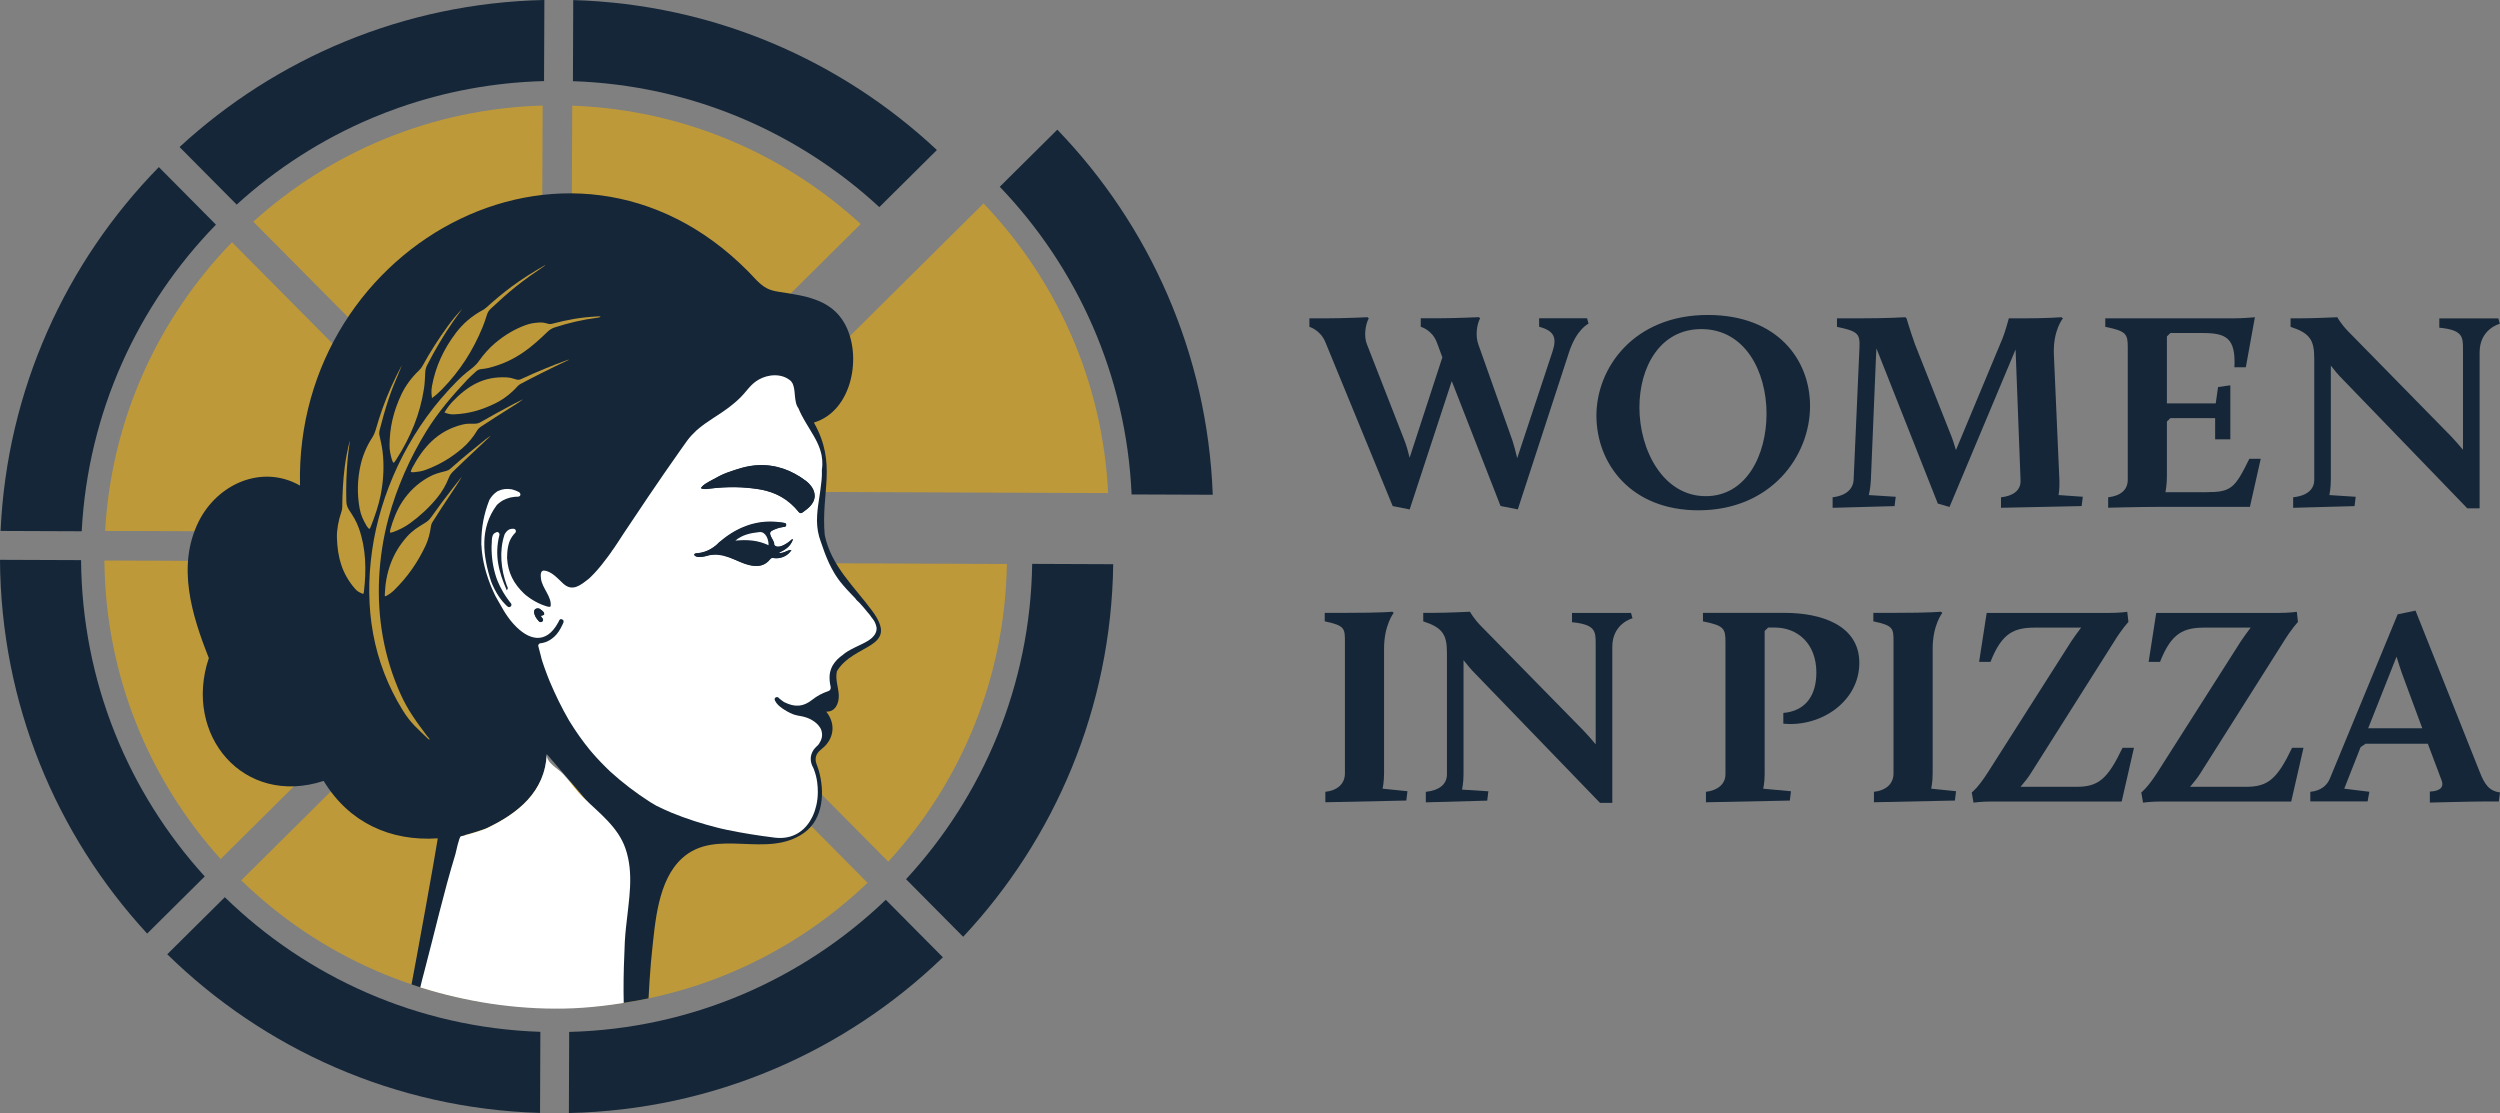 <?xml version="1.0" encoding="UTF-8"?>
<svg id="Layer_2" data-name="Layer 2" xmlns="http://www.w3.org/2000/svg" xmlns:xlink="http://www.w3.org/1999/xlink" viewBox="0 0 863.51 384.44">
  <rect x="0" y="0" width="863.51" height="384.44" fill="#808080" stroke="none"/>
  <defs>
    <style>
      .cls-1 {
        fill: none;
      }

      .cls-2 {
        fill: #142638;
      }

      .cls-3 {
        fill: #be9939;
      }

      .cls-4 {
        fill: #fff;
      }

      .cls-5 {
        clip-path: url(#clippath);
      }
    </style>
    <clipPath id="clippath">
      <path class="cls-1" d="M347.45,189.43c1.3,76.77-53.3,142.11-126.25,155.96-8.62,1.64-17.43,2.82-26.49,2.98-17,.29-33.68-2.38-49.11-7.2-.91-.28-1.82-.62-2.73-.91-60.95-20.19-105.13-77.73-106.27-145.57-1.45-85.84,66.96-156.6,152.8-158.06s156.6,66.96,158.06,152.8Z"/>
    </clipPath>
  </defs>
  <g id="Layer_1-2" data-name="Layer 1">
    <g>
      <path class="cls-3" d="M382.75,170.32l-143.31-.56,100.28-99.49c25.13,26.28,41.16,61.32,43.03,100.06Z"/>
      <path class="cls-3" d="M179.58,194.16l-103.36,102.55c-24.7-27.34-39.83-63.47-40.16-103.11l143.52.56Z"/>
      <path class="cls-3" d="M186.78,201.42l-.57,146.61c-39.98-1.44-76.09-17.93-102.89-43.96l103.46-102.65Z"/>
      <path class="cls-3" d="M299.66,304.92c-27,25.81-63.24,42.02-103.23,43.15l.57-146.61,102.65,103.46Z"/>
      <path class="cls-3" d="M179.62,183.94l-143.31-.56c2.18-38.72,18.48-73.63,43.82-99.71l99.49,100.28Z"/>
      <path class="cls-3" d="M187.43,36.46l-.55,140.29-99.4-100.18c26.61-24.04,61.55-39.02,99.95-40.11Z"/>
      <path class="cls-3" d="M297.28,77.38l-100.18,99.4.55-140.28c38.38,1.39,73.2,16.64,99.63,40.88Z"/>
      <path class="cls-3" d="M347.78,194.82c-.64,39.63-16.06,75.65-40.97,102.79l-102.55-103.36,143.52.56Z"/>
      <g>
        <path class="cls-3" d="M200.48,103.39s0,.02-.01.02h-.01s.02-.02.03-.02Z"/>
        <path class="cls-3" d="M129.42,103.76s.06-.08.09-.12c-.02.04-.04.08-.06.12,0,0-.03,0-.03,0Z"/>
      </g>
      <path class="cls-2" d="M418.88,170.89l-28.02-.11c-1.83-41.16-18.82-78.41-45.54-106.27l19.88-19.72c31.77,32.95,51.86,77.2,53.69,126.1Z"/>
      <path class="cls-2" d="M70.72,302.72l-.85.84-19.04,18.9s-.05-.06-.08-.09C19.46,288.39.28,243.1,0,193.36l28,.11c.31,42.04,16.43,80.35,42.72,109.25Z"/>
      <path class="cls-2" d="M325.67,330.66s-.05.05-.08.08c-33.63,32.39-79.03,52.63-129.1,53.7l.11-28.01c42.4-1.09,80.8-18.26,109.36-45.64l.73.74,18.99,19.13Z"/>
      <path class="cls-2" d="M186.64,356.39v1.12s-.11,26.89-.11,26.89c-.05,0-.1,0-.15,0-50.04-1.5-95.25-22.13-128.61-54.79l19.88-19.71c28.34,27.61,66.61,45.08,109,46.5Z"/>
      <path class="cls-2" d="M323.61,51.81l-19.16,19.01-.73.72c-27.99-25.87-65.01-42.13-105.83-43.5l.11-28.01c48.51,1.42,92.48,20.8,125.52,51.7.03.02.06.05.09.08Z"/>
      <path class="cls-2" d="M384.51,194.87s0,.02,0,.03c-.68,49.76-20.25,94.92-51.83,128.67l-19.73-19.89c26.51-28.7,42.94-66.88,43.57-108.91h1s27,.11,27,.11Z"/>
      <path class="cls-2" d="M74.59,77.6c-26.93,27.65-44.22,64.76-46.37,105.9l-28.02-.11c2.21-48.84,22.61-92.9,54.59-125.59.02-.03.05-.06.08-.08l18.89,19.04.83.84Z"/>
      <path class="cls-2" d="M188.03,0l-.11,26.92v1.09c-17.5.45-34.31,3.64-50.04,9.15-.16.05-.32.11-.48.17-2.82,1-5.6,2.07-8.35,3.21-.16.07-.31.14-.47.2-17.32,7.29-33.14,17.47-46.83,29.93l-19.73-19.89C95.29,20.14,139.38,1.08,187.89,0c.05,0,.1,0,.15,0Z"/>
      <path class="cls-1" d="M346.88,184.32c5.33,95.49-85.59,151.04-115.03,158.65-15.76,4.07-31.44,5.18-31.44,5.18,0,0-25.55,1.4-50.77-5.83-55.05-15.78-108.82-70.58-112.36-141.05-3.99-79.4,58.11-158.44,146.32-163.27,87.38-4.79,158.77,65.54,163.27,146.32Z"/>
      <g class="cls-5">
        <path class="cls-2" d="M301.27,211.01c-6.11-8.29-14.22-15.54-16.41-26.24-1.33-14.91,4.32-24.48-3.74-38.82,13.36-3.98,16.78-23.26,10.59-34.25-4.8-8.52-14.07-9.56-22.63-10.89-3.63-.56-5.19-1.5-7.68-3.93-60.93-66.57-159.78-13.7-157.78,70.84-13.09-7.45-28.56-.61-35.04,12.5-7.54,15.26-2.39,32.1,3.55,47.08-8.93,26.51,11.91,51.49,39.66,42.43,8.72,14.36,22.97,20.92,39.42,19.84-1.05,6.8-7.06,40-10.07,55.83-.08.42,2.4,1.91,3,1.98.25-1.88.7-3.78,1.21-5.64.05-.18-.26-.47-.21-.65.08-.28.52-.45.59-.73,2.57-9.32,5.08-18.65,7.66-27.97.97-3.51,1.92-7.01,2.89-10.52,1.07-3.87,2.17-7.73,3.58-11.5.25-.66.53-1.33.8-1.99,1.77-.4,6.7-1.97,7.26-2.23,11.05-5.19,20.39-12.74,20.92-25.7,5.18,6.06,10.18,11.72,15.32,17.95,3.49,4.23,7.74,8.43,9.56,13.95,1.82,5.51,1.33,11.77,1.55,17.52.11,2.95-.08,5.72-.18,8.62-.04,1.18-.11,2.35-.17,3.52-.22,4.84-.44,9.68-.67,14.52,0,1.4-.13,2.81-.2,4.21-.06,1.33-.05,2.67-.15,3.98,0,.03.05.16.1.36.22.87.17.94.24,1.08.27.48,1.27.22,3.51-.17.85-.15,1.28-.22,1.5-.25,3-.44,4.26.04,4.68-.75.07-.13.13-.71.18-1.86.02-.51.05-1.01.08-1.52.06-1.01.12-2.03.18-3.04.13-2.03.28-4.05.46-6.07.1-1.13.21-2.26.33-3.4,1.13-10.6,2.07-25.01,10.41-32.63,11.81-10.79,29.31.37,42.16-8.81,6.73-4.81,7.21-14.21,5.02-21.73-.45-1.54-1.41-2.99-.87-4.76.54-1.77,2.26-2.49,3.5-3.96,2.93-3.47,2.87-7.84,0-11.41,3.1.14,4.44-2.83,4.34-5.63-.1-2.8-1.3-5.46-.65-8.32,5.9-9.79,21.86-7.75,12.19-20.85Z"/>
        <g>
          <path class="cls-2" d="M207.34,100.71c-5.32.28-10.41,1.26-15.51,2.77-.69.2-1.21.27-1.88.04-1.09-.37-1.95-.54-3.16-.44-1.63.13-2.99.33-4.67,1-3.99,1.59-7.49,3.96-10.76,6.96-2.13,1.95-4.26,4.61-5.77,7.02-1.34,2.14-2.74,3.06-4.55,4.67-2.22,1.97-4.23,4.37-6.16,6.63-.03.03-.07.13-.09.16-14.9,17.61-24.3,40.76-27.22,63.04-2.93,22.3.32,43.46,10.92,62.49,2.8,5.02,5.25,7.16,8.93,11.1.2.22.36.39.69.23-.34-.51-.66-.83-1-1.33-3.79-5.59-6.79-9.99-9.45-16.54-5.8-14.27-8.22-29.49-7.56-45.27.32-7.6,1.43-15.98,3.37-23.74,2.93-11.71,7.43-23.31,13.39-33.86,4.2-7.45,9.14-13.9,14.62-20.29.94-1.09,1.94-2.01,2.88-2.99.61-.64,1.04-.91,1.91-1.05.87-.14,1.65-.18,2.6-.45,4.79-1.32,8.76-3.31,12.8-6.42,2.81-2.16,5.71-5.05,8.16-7.7.74-.8,1.6-1.41,2.53-1.74,5.01-1.8,9.9-3.07,15.13-3.81.43-.06.84-.14,1.25-.33-.44-.31-.9-.16-1.41-.14ZM196.99,117.7c-2.81,1.09-5.53,2.28-8.27,3.52s-5.47,2.56-8.14,3.94c-.64.33-1.1.39-1.78.18-1.27-.38-1.91-.73-3.4-.82-8.28-.48-13.93,3.37-19.37,9.62-.9,1.04-2.06,2.81-2.76,4.15,1.13.5,2.05.79,3.34.73,5.41-.24,9.89-1.7,14.78-4.34,2.88-1.56,5.72-4,7.85-6.67.28-.36.67-.68,1.06-.91,2.52-1.45,5.04-2.93,7.58-4.31,3.22-1.75,6.38-3.5,9.64-5.16-.19-.09-.36,0-.53.06ZM177.02,89.07c-3.04,2.49-5.97,5.21-8.76,8-.43.42-.84.77-1.37,1.09-3.9,2.3-7.02,5.26-9.59,9.01-4.36,6.38-7.16,13.13-8.44,20.67-.31,1.82-.21,3.09-.02,4.83,1.3-1.04,2.46-2.19,3.55-3.43,6.49-7.34,10.95-15.15,14.4-24.3.62-1.64,1.09-3.28,1.58-4.97.26-.91.67-1.64,1.36-2.36,2.87-2.98,5.81-5.92,8.93-8.69,3.13-2.76,6.46-5.32,9.82-7.83.21-.15.46-.32.59-.58-4.2,2.65-8.21,5.38-12.07,8.55ZM176.4,135.25c-3.98,2.31-7.95,4.72-11.83,7.18-.66.42-1.15.52-1.91.55-1.71.07-2.66-.15-4.52.37-8.82,2.46-13.83,8.9-17.77,17.03-.14.29-.33.8-.4,1.06-.07.26-.15.47.16.52.31.06.69.08,1.09.03,1.46-.18,2.63-.34,4.1-.95,4.81-2,8.84-4.64,12.78-8.31,2.07-1.93,4.07-4.55,5.43-7.15.28-.54.69-.99,1.14-1.32,3.43-2.49,6.82-4.91,10.29-7.31,1.65-1.14,3.32-2.23,4.83-3.55-1.14.61-2.24,1.21-3.37,1.87ZM166.51,148.5c-1.83,1.75-3.67,3.42-5.53,5.17-2.27,2.13-4.54,4.36-6.72,6.6-.48.49-.92.74-1.57.94-2.35.73-4.05,1.15-6.27,2.63-3.72,2.48-6.66,5.62-9.03,9.79-1.79,3.16-3.16,7.24-4,10.92-.05.24-.1.52-.13.76-.02.24-.04.57.33.46.36-.11.72-.18,1.12-.37,2.13-.98,3.85-1.97,5.73-3.55,3.51-2.94,6.62-6.26,9.35-10.12,1.63-2.29,3.05-5.06,3.93-7.79.32-1,.81-1.83,1.46-2.57,1.42-1.61,2.84-3.19,4.27-4.73,3-3.23,5.95-6.4,8.92-9.64-.63.5-1.27.93-1.86,1.49ZM158.11,184.26c-.87,1.19-1.67,2.35-2.52,3.56-2.44,3.47-4.83,7.04-7.1,10.64-.63.99-1.24,1.58-2.25,2.22-2.35,1.5-4.1,2.52-6.05,4.87-5.19,6.28-7.17,13.75-7.29,21.88-.01.72.06.92.56.65,1.07-.58,1.9-1.2,2.79-2.14,4.59-4.85,7.89-10.17,10.47-16.42.95-2.29,1.5-4.9,1.71-7.41.05-.55.16-1.05.43-1.53,1.94-3.48,3.98-6.96,6-10.38,1.26-2.13,2.49-4.19,3.64-6.37-.14.15-.26.28-.39.45ZM154.47,104.38c-3.32,5.01-6.28,10.15-8.95,15.52-.35.7-.73,1.3-1.28,1.88-2.64,2.74-4.84,6.08-6.31,9.51-2.8,6.54-4.16,13.03-4.17,19.96,0,2.11.34,3.46.78,5.34.12.52.27.82.48,1.27.1.22.27.15.44-.09.17-.23.43-.62.62-.94,5.18-8.92,8.49-17.79,9.93-28.01.3-2.15.3-4.09.43-6.27.06-.97.2-1.79.66-2.79,2.75-5.97,5.9-11.83,9.42-17.44,1-1.6,2.1-3.21,3.15-4.78-1.92,2.13-3.64,4.46-5.22,6.84ZM157.36,163.68c-.9,1.3-1.75,2.59-2.63,3.91-2.53,3.79-4.98,7.69-7.33,11.58-.65,1.08-1.27,1.73-2.28,2.46-2.38,1.71-4.24,3-6.15,5.52-5.11,6.72-7.19,14.42-7.26,22.85,0,.75.07.91.57.58,1.06-.69,1.91-1.41,2.79-2.43,4.56-5.28,7.93-10.95,10.53-17.51.95-2.4,1.52-5.1,1.75-7.72.05-.56.16-1.1.43-1.61,2-3.75,4.08-7.49,6.17-11.2,1.3-2.3,2.61-4.57,3.8-6.92-.14.17-.27.31-.4.49ZM131.26,136.68c-.9,2.75-1.64,5.45-2.37,8.22-.34,1.27-.78,2.39-1.45,3.53-1.83,3.12-3.26,6.95-3.95,10.37-1.16,5.77-1.27,11.38-.38,16.87.48,2.95,1.29,4.67,2.53,7.08.24.46.48.67.73,1.01s.41,0,.52-.21c.11-.22.21-.49.29-.73,1.36-3.81,2.64-7.98,3.38-11.88.97-5.15,1.23-10.18.92-15.24-.18-3.01-.68-5.35-1.27-8.22-.17-.8-.17-1.48.04-2.38.94-4.06,1.98-8.13,3.21-12.2,1-3.31,2.21-6.7,3.52-9.95.42-1.05.78-2.16,1.16-3.23-2.67,5.5-4.99,11.16-6.88,16.95ZM126.49,228.89c-.98-7.6-2.82-15.03-7.47-21.17-1.74-2.29-3.2-3.18-5.41-4.75-.93-.66-1.39-1.29-1.8-2.6-1.48-4.71-2.75-9.73-3.72-14.71-.34-1.74-.6-3.74-.87-5.53-.04-.24-.11-.49-.15-.71.06,3.17.36,6.61.83,9.67.75,4.94,1.79,9.51,3.1,14.24.18.64.19,1.38.14,1.99-.24,2.9.09,6.89.86,9.36,2.11,6.76,5.03,11.44,11.05,14.62,1.17.62,1.84.56,3.01.56.55,0,.52-.31.44-.99ZM122.9,183.79c-.94-2.98-2.07-4.81-3.59-7.41-.65-1.11-.89-2.01-.93-3.53-.12-5.45.04-11.16.5-16.73.16-1.94.45-4.09.69-6.06.03-.26.04-.55.06-.8-.79,3.31-1.41,6.88-1.8,10.22-.63,5.37-.86,10.57-.89,15.9,0,.74-.16,1.45-.37,2.09-.96,2.97-1.62,6.97-1.53,9.81.24,7.79,1.75,14.1,6.38,20.02.9,1.15,1.47,1.42,2.59,1.97.53.26.56-.05.64-.79.89-8.29.76-16.68-1.76-24.68Z"/>
          <g>
            <path class="cls-3" d="M207.44,109.47c-.39.16-.8.23-1.21.29-5.08.66-9.84,1.77-14.71,3.36-.91.3-1.74.83-2.47,1.54-2.39,2.33-5.21,4.88-7.93,6.79-3.94,2.75-7.79,4.5-12.45,5.66-.93.23-1.68.27-2.53.39-.85.12-1.26.36-1.86.93-.92.87-1.89,1.67-2.8,2.64-5.31,5.64-10.18,11.32-14.23,17.88-5.74,9.31-10.2,19.52-13.02,29.84-1.87,6.84-2.97,14.22-3.28,20.92-.65,13.91,1.73,27.32,7.34,39.89,2.58,5.77,5.53,9.66,9.19,14.57.33.44.65.72.98,1.17-.32.14-.47-.01-.67-.21-3.59-3.47-5.94-5.35-8.68-9.78-10.38-16.78-13.36-35.41-10.6-55.07,2.76-19.65,12.06-40.02,26.45-55.56.02-.02.08-.11.11-.14,1.87-1.99,3.84-4.11,5.99-5.85,1.76-1.42,3.13-2.24,4.43-4.12,1.47-2.12,3.55-4.46,5.61-6.18,3.17-2.65,6.59-4.73,10.46-6.14,1.64-.59,2.96-.77,4.54-.88,1.18-.08,2.01.07,3.07.39.65.2,1.16.14,1.83-.04,4.96-1.33,9.9-2.19,15.08-2.44.5-.02.94-.15,1.37.12Z"/>
            <path class="cls-3" d="M196.53,124.27c-3.17,1.46-6.24,3-9.37,4.54-2.47,1.22-4.92,2.52-7.36,3.8-.37.2-.75.49-1.03.8-2.08,2.35-4.82,4.5-7.63,5.88-4.77,2.33-9.11,3.61-14.37,3.83-1.26.05-2.15-.21-3.25-.64.67-1.18,1.81-2.73,2.68-3.65,5.27-5.52,10.79-8.91,18.82-8.48,1.45.08,2.09.39,3.31.72.66.18,1.12.13,1.73-.16,2.59-1.22,5.25-2.38,7.91-3.47,2.66-1.09,5.31-2.15,8.04-3.11.17-.06.33-.13.52-.05Z"/>
            <path class="cls-3" d="M169.52,150.51c-2.94,2.8-5.87,5.53-8.84,8.32-1.41,1.33-2.83,2.69-4.24,4.08-.65.64-1.13,1.36-1.47,2.23-.91,2.38-2.34,4.79-3.97,6.78-2.73,3.34-5.81,6.21-9.27,8.73-1.86,1.36-3.55,2.19-5.64,3.02-.39.16-.74.21-1.09.3-.36.09-.34-.2-.31-.41.02-.21.08-.46.14-.67.88-3.22,2.28-6.79,4.09-9.54,2.38-3.63,5.29-6.34,8.96-8.45,2.19-1.26,3.84-1.6,6.14-2.2.64-.17,1.07-.38,1.55-.8,2.16-1.93,4.41-3.85,6.66-5.69,1.84-1.5,3.66-2.94,5.47-4.44.58-.48,1.21-.84,1.83-1.27Z"/>
            <path class="cls-3" d="M159.47,164.79c-1.22,2.04-2.56,4-3.88,5.99-2.13,3.2-4.26,6.44-6.3,9.69-.28.45-.4.91-.46,1.41-.3,2.3-.91,4.66-1.91,6.75-2.71,5.71-6.12,10.61-10.7,15.13-.88.87-1.73,1.49-2.78,2.06-.49.27-.56.13-.53-.53.29-7.42,2.5-14.14,7.66-19.92,1.93-2.16,3.75-3.25,6.12-4.69,1.01-.61,1.63-1.18,2.29-2.11,2.38-3.36,4.87-6.73,7.43-9.99.89-1.14,1.76-2.25,2.66-3.37.12-.15.26-.28.4-.42Z"/>
            <path class="cls-3" d="M180.67,137.9c-1.47,1.17-3.09,2.13-4.7,3.13-3.37,2.11-6.67,4.25-10.01,6.44-.44.29-.83.69-1.11,1.16-1.33,2.29-3.26,4.6-5.28,6.3-3.83,3.23-7.74,5.56-12.42,7.32-1.42.54-2.56.68-3.98.84-.39.04-.75.03-1.06-.02-.3-.05-.22-.23-.15-.46.07-.23.25-.67.39-.93,3.83-7.16,8.71-12.84,17.28-15.01,1.81-.46,2.73-.27,4.4-.32.74-.03,1.22-.12,1.86-.48,3.78-2.17,7.63-4.3,11.5-6.33,1.1-.58,2.16-1.11,3.27-1.64Z"/>
            <path class="cls-3" d="M188.34,91.56c-.12.23-.37.37-.58.51-3.27,2.21-6.51,4.46-9.55,6.9-3.04,2.44-5.89,5.03-8.69,7.65-.67.63-1.07,1.28-1.32,2.08-.47,1.49-.94,2.94-1.54,4.38-3.34,8.06-7.71,14.94-14,21.41-1.06,1.09-2.2,2.1-3.46,3.02-.19-1.53-.28-2.65.02-4.25,1.24-6.65,3.96-12.59,8.2-18.21,2.5-3.31,5.54-5.91,9.32-7.95.52-.28.92-.58,1.33-.96,2.72-2.45,5.57-4.86,8.52-7.05,3.76-2.79,7.65-5.2,11.73-7.54Z"/>
            <path class="cls-3" d="M138.81,126.12c-.37.94-.72,1.92-1.13,2.84-1.26,2.86-2.44,5.85-3.42,8.77-1.19,3.58-2.21,7.17-3.12,10.75-.2.79-.2,1.39-.04,2.09.58,2.53,1.05,4.59,1.23,7.24.31,4.46.03,8.88-.9,13.43-.71,3.44-1.97,7.11-3.28,10.47-.08.22-.18.46-.29.65-.11.19-.27.48-.51.19-.24-.3-.48-.48-.71-.89-1.21-2.12-2-3.64-2.46-6.24-.85-4.83-.77-9.78.38-14.86.68-3.01,2.04-6.39,3.84-9.14.66-1,1.08-1.99,1.41-3.11.72-2.44,1.44-4.81,2.31-7.24,1.83-5.11,4.09-10.09,6.68-14.94Z"/>
            <path class="cls-3" d="M125.7,204.32c-.08.65-.11.93-.62.7-1.08-.49-1.65-.73-2.52-1.74-4.48-5.22-5.98-10.78-6.19-17.64-.08-2.5.55-6.03,1.49-8.64.2-.56.35-1.18.36-1.84.04-4.69.26-9.28.87-14.01.38-2.94.99-6.08,1.75-9-.02.22-.03.48-.06.71-.24,1.74-.51,3.63-.67,5.34-.46,4.9-.6,9.94-.49,14.74.03,1.34.27,2.13.9,3.11,1.48,2.29,2.56,3.9,3.48,6.53,2.47,7.05,2.56,14.44,1.71,21.74Z"/>
            <path class="cls-3" d="M159.76,106.56c-1.03,1.38-2.09,2.81-3.07,4.22-3.43,4.95-6.49,10.11-9.17,15.37-.45.88-.59,1.61-.64,2.46-.12,1.92-.13,3.63-.42,5.52-1.39,9.01-4.62,16.82-9.65,24.68-.18.29-.44.62-.6.83-.16.21-.33.27-.43.08-.2-.4-.35-.66-.47-1.12-.42-1.65-.76-2.85-.76-4.7,0-6.11,1.34-11.82,4.05-17.59,1.42-3.03,3.58-5.97,6.14-8.38.54-.51.91-1.03,1.25-1.65,2.6-4.73,5.48-9.26,8.7-13.67,1.53-2.1,3.21-4.15,5.08-6.03Z"/>
          </g>
        </g>
        <path class="cls-2" d="M302.54,218.32c-.12.3-.36.34-.3.65,0,0,.02-.03,0,.01-.02.04-.16.25-.2.31s0,0-.03.04-.15.19-.2.25c-.04.06-.02.03-.07.09-.05.06-.13.15-.19.22-.06.07-.18.18-.23.24-.06.06-.06.05-.11.1-.05.05-.08.08-.14.13s-.11.09-.19.16c-.08.07-.25.2-.35.27-.09.07-.3.22-.36.25-.06.04-.01.01-.02.01-.14.05-.28.19-.39.26-.51.33-1.45.83-1.86,1.05-.29.15.09-.03-.08.04-.16.07-.34.08-.47.24,0,0,.04-.01-.02.01-.06.02-.4.19-.45.22-.05.03-.01.01-.02.01-.3.15-.61.29-.91.43-.75.36-1.49.72-2.22,1.11-.16.08-.3.2-.44.24-.11.03.1-.03-.05.01-.15.04-.86.12-.81.49,0,0,.03-.03-.02,0s-.25.17-.37.24c-.35.24-.69.54-1.02.82-.18.15-.37.26-.55.41-.19.15-.33.25-.53.42-.2.17-.47.4-.67.61-.06.06-.19.19-.25.25-.56.59-1.03,1.21-1.44,1.91-.06.11-.12.21-.17.31s-.09.18-.13.27c-.04.09-.07.16-.11.25s-.08.17-.11.27c-.04.1-.08.21-.12.31-.1.29-.19.64-.26.93s-.1.52-.14.8c0,0,0,.02,0,.03-.08,1.4.29,3.02.35,4.31.04.92-.17,1.17-.94,1.44-1.91.67-3.79,1.63-5.34,2.89-3.2,2.59-6.11,2.68-9.71.91,0,0,.15.09.12.08-.07-.04-.28-.17-.35-.22-.07-.05,0,0-.08-.05-.07-.05-.2-.14-.31-.21-.11-.07-.24-.17-.36-.26-.11-.09-.23-.19-.35-.28-.12-.09-.26-.21-.38-.31s-.27-.24-.35-.32c-.09-.08-.05-.05-.13-.11-.08-.06-.3-.11-.39-.11-.09,0-.1,0-.16.02-.06,0-.1.03-.14.04-.03,0,.02,0-.02,0-.03,0-.07.03-.12.06-.04.03-.12.08-.16.12s-.06.06-.09.1c-.03.04-.05.07-.07.12s-.04.09-.05.15-.02.19,0,.25,0,.04.02.11.04.15.07.23c.51,1.1,1.44,1.91,2.39,2.6,1.21.88,2.4,1.54,3.75,2.09.17.07.36.13.49.17.13.04.04.01.15.05.11.04.19.05.33.09,1.29.32,1.98.24,3.44.76.79.28,1.99.72,3.03,1.5.76.56,2.14,1.83,2.44,3.03,0,.03.05.1.05.15,0,.05.04.15.06.22.01.07.04.16.05.24.01.08.03.15.04.23s.02.14.03.23c0,.09.02.2.02.31s0,.3,0,.4c0,.11-.01.17-.02.26,0,.09-.02.16-.03.25-.01.08-.03.15-.05.24-.17.74-.48,1.4-.89,2.04-.08.12-.2.27-.27.37-.07.09-.13.19-.17.22-.05.03-.01,0-.02,0-.49.2-.75.63-1.06,1.02-.15.19-.3.37-.43.55-.31.48-.56.96-.73,1.49-.09.27-.14.51-.19.79-.08.53-.07,1.04-.01,1.57,0,0,0,.01,0,.02.03.2.07.38.12.57.05.2.1.38.17.58.15.41.34.8.55,1.19.01.02,0,0,.03.08.03.07.14.35.18.44s.06.16.09.24c.03.08.07.16.08.23.01.06-.01-.06,0,.03s.11.32.16.45.11.35.15.47c.04.12.07.23.09.31.02.08.03.13.05.18.01.05.01.02.02.06,0,.04,0,0,.02.07s.03.13.06.25c.03.12.05.19.09.39.04.2.1.44.16.75s.14.76.18,1.14c.14,1.05.21,2.16.2,3.23,0,.24-.01.5-.02.74,0,.23-.03.53-.04.72-.01.19,0,.12-.02.31s-.04.43-.07.69c-.03.26-.09.68-.14.97,0,.04-.01.1-.02.14-.06.31-.12.63-.19.94-.01.06-.03.11-.04.17-.13.57-.29,1.14-.47,1.69-.08.24-.15.46-.24.69-.09.23-.22.55-.31.76-.09.21-.17.41-.25.56-.07.15-.1.22-.16.33-.22.44-.43.83-.69,1.24-.13.21-.23.36-.39.6s-.41.58-.61.83c-.07.08-.15.19-.22.27-.2.24-.49.55-.69.75s-.33.33-.5.48c-.46.41-.93.77-1.43,1.1-.17.11-.34.22-.51.31-.16.1-.29.17-.45.25-.16.08-.19.1-.39.19s-.58.26-.84.36c0,0,.05-.01-.02,0-.07.02-.3.1-.43.15s-.34.11-.49.15-.3.08-.44.11c-.14.03-.35.07-.46.1s-.13.03-.22.04c-.09.02-.09.02-.21.04-.12.02-.34.05-.49.07s-.3.03-.47.05c-.17.01-.39.03-.57.03-.18,0-.33.01-.52.01-.19,0-.27,0-.51,0s-.66-.03-.95-.06c-.03,0-.02,0-.11-.01-.09,0-.28-.03-.44-.05-5.55-.7-11.09-1.56-16.57-2.71-.34-.07-.72-.16-1.03-.23s-.39-.09-.72-.16c-.32-.07-.72-.17-1.1-.26-5.53-1.37-10.91-3.05-16.17-5.26-1.77-.74-3.52-1.57-5.24-2.41-.02,0-.03-.02-.05-.03-.67-.38-1.33-.78-1.98-1.18-.06-.03-.12-.07-.17-.11-4.87-3.06-9.34-6.48-13.57-10.37-.43-.39-.83-.79-1.25-1.2-.27-.26-.53-.53-.8-.8-.03-.03-.07-.07-.12-.12-.4-.4-.8-.81-1.2-1.22-.1-.11-.2-.22-.31-.33-.33-.35-.66-.7-.98-1.05-.15-.16-.29-.31-.43-.47-.29-.33-.58-.63-.86-.96-.43-.5-.86-.99-1.28-1.5-2.54-3.11-4.82-6.36-6.93-9.79-.06-.1-.12-.2-.18-.29-2.53-4.28-4.7-8.66-6.58-13.28-.06-.14-.1-.24-.18-.44-.08-.2-.21-.53-.31-.78-.19-.48-.39-.99-.57-1.47-.01-.04-.03-.09-.05-.12-.33-.88-.66-1.76-.96-2.64,0-.02-.02-.04-.02-.06-.25-.74-.45-1.32-.71-2.14-.04-.12-.22-.8-.27-1.03,0,0,0,0,0-.04s-.03-.12-.05-.2c-.3-1.07-.58-2.15-.85-3.24-.02-.06-.02-.1-.05-.21-.03-.11-.03-.36.02-.49.05-.13.16-.27.25-.34.09-.07.15-.1.21-.13.06-.03.03-.01.08-.03.05-.02.05-.02.13-.03.08-.01.24-.03.35-.05.11-.02.23-.04.34-.06.11-.02.23-.05.34-.07.43-.12.86-.22,1.26-.41,1.31-.6,2.34-1.38,3.29-2.46.29-.33.54-.67.79-1.05.51-.76.94-1.6,1.33-2.44.06-.12.12-.27.18-.39.06-.12.13-.27.15-.39.02-.09-.02.09,0-.04.03-.14,0-.55-.15-.67-.14-.12-.22-.18-.34-.23-.28-.11-.49-.14-.74.02-.03.02-.03.03-.07.07s-.14.18-.17.22c-.03.05-.04.07-.05.09-.11.21-.2.42-.3.63,0,.02-.03.03-.04.04-4.21,7.79-10.27,6.22-15.43.51-2.75-3.04-4.17-6.1-6.16-9.48-.29-.5-.46-1-.71-1.5-.25-.49-.48-1.08-.68-1.54-.2-.46-.33-.79-.5-1.21-.25-.65-.46-1.2-.69-1.87-.23-.67-.48-1.46-.69-2.16-.13-.44-.28-.99-.38-1.38s-.14-.58-.23-.92c-.02-.1-.04-.18-.06-.26-.07-.32-.14-.63-.21-.95-.07-.32-.13-.65-.19-.97-.06-.32-.11-.64-.16-.96,0-.01,0-.03,0-.04-.05-.32-.09-.62-.14-.94-.04-.32-.09-.68-.12-1,0-.09-.02-.2-.03-.28,0-.07,0-.07-.01-.14,0,0,0,.03,0-.02,0-.05-.03-.34-.03-.39,0-.05,0-.04,0-.05-.03-.34-.05-.63-.07-.97,0-.05,0-.03-.01-.15,0-.11-.03-.49-.03-.63,0-.14-.01-.22-.01-.34,0-5.18.87-9.89,2.79-14.71,0-.02.03-.04.03-.05s0-.01,0-.02c.67-1.21,1.49-2.13,2.68-2.85.06-.04.11-.06.16-.09,1.58-.77,3.06-.93,4.79-.64.02,0,.04,0,.06.01.84.17,1.64.43,2.37.89.09.05.15.07.21.12.23.17.24.4.42.62,0,0-.02-.07,0,.03.02.09,0,.29-.09.47-.1.18-.47.43-.65.41-.14-.01,0,0-.03,0-.04,0-.01,0-.02,0-.26,0-.69.02-.9.03s-.29.02-.43.04c-.42.05-.8.11-1.2.19-.13.03-.26.05-.38.09-.77.21-1.51.49-2.21.85-.19.1-.39.23-.52.31-.14.08-.05.02-.18.11-.13.09-.36.23-.51.36-.16.13-.2.12-.39.32s-.45.32-.7.65c-5.91,7.94-4.84,17.39-1.9,26.39.23.7.6,1.38.89,2.05.1.22.22.44.33.65.22.43.45.85.69,1.26.24.41.49.8.75,1.19.13.2.26.38.39.56.27.36.54.72.83,1.06.28.34.57.67.88.98.31.31.58.59.93.87.35.27.74.24,1.06-.05.04-.04.08-.09.1-.11s.01,0,0-.01c-.02-.08.08-.16.1-.21.02-.05.02-.08.03-.11s0,0,0-.04c0-.05,0-.15,0-.21-.01-.06,0-.06-.03-.14s-.07-.15-.15-.25c-.08-.1-.29-.37-.37-.48-.08-.1-.08-.1-.15-.19-.07-.09-.17-.23-.24-.32-.06-.09-.09-.11-.15-.21s-.19-.27-.26-.36c-.07-.09-.14-.19-.19-.26-.05-.08-.08-.12-.12-.18-.16-.24-.3-.44-.47-.69-.16-.25-.43-.67-.57-.9-.14-.23-.22-.37-.32-.55-.31-.55-.6-1.08-.88-1.63-.28-.56-.53-1.11-.77-1.68-.16-.38-.31-.74-.45-1.15-1.25-3.65-1.78-7.27-1.74-11.11,0-.38.06-.92.07-1.19.05-1.11,0-2.22.64-3.06.17-.22.32-.25.5-.37.18-.12.29-.1.47-.22,0,0-.08.04.03-.02.11-.06.53-.08.69.1.04.04.09.05.12.1.2.26.27.49.19.83-1.73,6.92-.25,12.64,2.56,19.06.09-.1.21-.33.25-.42.04-.1.03-.09.04-.15s.01-.06.02-.12c0-.06,0-.17,0-.24s0-.07-.04-.15c-.03-.08-.07-.14-.11-.24-.05-.1-.07-.11-.13-.27-2.06-5.54-2.72-12.03-.83-17.68.08-.22.2-.33.29-.5.09-.17.23-.32.32-.44.09-.12.15-.16.23-.24.08-.08.14-.13.21-.19.07-.06.16-.12.22-.17.06-.04.14-.09.18-.11.04-.03.03-.02.06-.03.03-.01,0,0,.03-.02.03-.02.11-.06.14-.07s.05-.02.07-.02c.02,0,0,0,.02,0,.02,0,.01,0,.04-.02s.14-.05.17-.06c.03,0,0,0,.03,0,.02,0,.04-.01.07-.02.03,0,.12-.03.15-.04.03,0,.02,0,.04,0,.02,0,.07-.02.09-.02.02,0,0,0,.03,0,.02,0,.08,0,.1-.01s.02,0,.04,0c.03,0,0,0,.05,0,.06,0,.2-.02.29-.02s.24,0,.33.02c.09.01.07,0,.18.04.11.03.31.17.38.28s.08.14.12.25c.04.11.05.3.03.4-.02.1-.01.08-.05.17-.04.09-.1.18-.19.27-.77.77-1.36,1.62-1.81,2.62-.08.18-.15.35-.21.53-.22.62-.39,1.32-.5,1.94-.11.63-.16,1.2-.21,1.8-.04.6-.06,1.16-.07,1.76,0,0,0,0,0,.01.29,5.12,2.26,8.85,5.92,12.36.2.19.41.35.55.47.15.12.2.16.29.23.28.22.61.46.86.64s.35.25.61.42c.25.17.6.39.87.55.27.16.64.37.89.5s.4.21.6.31c.2.1.42.2.58.28.17.08.16.07.32.14.16.07.39.16.57.24.37.15.78.29,1.14.41.16.05.35.11.47.15.12.03.09.02.17.05.09.03.1.02.21.05.11.03.37.08.51.08s.32-.03.38-.1.08,0,.1-.09c.49-3.24-2.93-6.27-3.32-9.51-.1-.6-.13-1.34-.02-1.89.04-.22.12-.34.16-.43.04-.09,0-.02,0-.02-.01-.12.09-.15.16-.22s.19-.16.29-.2.12-.06.24-.06c2.69,0,5.15,2.98,6.85,4.52,3.22,2.92,6.04.45,8.8-1.69.19-.15.46-.42.69-.64.68-.65,1.4-1.42,2.04-2.14.22-.24.48-.54.66-.76.18-.22.18-.21.36-.43.18-.22.44-.52.65-.78.79-.98,1.57-2.01,2.32-3.02.12-.16.23-.31.34-.47.27-.38.55-.75.81-1.13.15-.22.2-.47.43-.62,0,0,0,0,0,0,.18-.26.33-.48.52-.76.19-.28.55-.82.71-1.06.16-.24.37-.56.46-.69.57-.86,1.61-2.48,2.03-3.13,2.93-4.46,5.75-8.54,8.59-12.83,3.64-5.51,7.24-10.91,11.18-16.18.74-.99,1.4-2.01,2.14-3,.99-1.33,2.07-2.51,3.28-3.63.01-.01.02-.02.03-.03.9-.78,1.84-1.52,2.8-2.22.97-.7,1.94-1.35,2.95-2,.33-.22.65-.42.99-.64,3.09-2,5.87-3.93,8.52-6.58,2.07-2.08,3.37-4.45,6.18-6.06,3.27-1.88,8.02-2.31,11.12.44.08.07.15.16.2.24.06.08.12.18.17.25s.07.12.11.18c.03.06,0,0,.05.09s.19.39.24.51c.05.12.07.18.1.29.03.11.06.17.09.29s.04.14.08.31.09.41.13.64.09.6.12.87c0,.1.02.21.03.32.03.32.06.64.09.97,0,.03,0,.03.01.1,0,.07.02.21.03.31.08.72.17,1.45.34,2.16.03.13.06.24.1.38.04.14.09.3.15.45.15.37.35.73.58,1.06.03.05.06.1.08.15.17.4.34.8.52,1.19.19.39.37.78.58,1.17.3.58.63,1.15.95,1.72.17.31.36.61.54.92.18.3.41.7.59.98.17.27.28.47.43.71.61,1,1.22,2.01,1.79,3.02.18.33.38.69.53.98.15.29.21.41.34.68.02.04.02.04.05.1s.01.04.08.17c.06.13.18.39.28.6s.25.57.34.81c.1.24.19.48.27.72,0,0,0,.01,0,.02.07.2.14.4.2.6.13.41.24.81.33,1.23.05.2.09.41.13.62.19,1.04.27,2.09.24,3.15,0,.31-.05.7-.07.97-.03.27-.06.39-.08.64,0,.01,0,0,0,.02,0,.02-.01.07-.01.1.01.59.01,1.18,0,1.77-.01.32-.04.65-.05.98,0,0,0,.02,0,.03-.01.33-.05.65-.08.97-.1,1.11-.24,2.21-.4,3.31-.05.35-.1.71-.16,1.06-.21,1.42-.44,2.83-.63,4.24-.14,1.06-.26,2.11-.32,3.17-.05.7-.08,1.38-.07,2.08.04,2.55.44,4.91,1.36,7.3,0,.01.01.03.02.05.78,2.34,1.63,4.67,2.63,6.91.09.2.17.36.24.52.54,1.12,1.09,2.18,1.72,3.23.17.29.28.46.48.78.2.31.5.76.74,1.1,0,0,.01.02.02.03.25.34.5.67.74,1.01,0,0,0,.01.02.02.33.43.68.85,1.03,1.26.8.94,1.64,1.85,2.49,2.74.19.2.38.41.57.6,0,0,.01.01.02.02.27.28.98,1.03,1.14,1.2s.04.04.05.05c.33.6.82.91,1.27,1.37.06.06.12.12.18.19.19.21.37.41.56.62.06.07.12.13.19.21s.23.27.29.33.05.04.09.1c0,0,0,0,0,0,0,0,0,0,0,0,.05.04,0,0,.07.08.06.07.16.19.25.3.09.1.15.17.27.32.12.15.38.46.52.62.13.16.18.23.31.39s.22.28.39.47c.17.2.49.48.6.76,0,0,0,0,0,0,0,0,0,0,0,0,.21.13.29.36.42.56.02.02.03.05.05.07.13.17.25.33.38.5.02.02.03.04.06.08.03.04,0,.01.06.08.05.07.26.33.31.42.06.09.02.02.08.11.06.09.15.26.22.37.06.11.18.35.22.44.04.09,0,0,.03.07s.08.19.12.29.08.21.11.31c.04.1.08.26.11.35.02.09.03.14.05.21.02.07.02.1.03.17,0,.07,0,.01.02.12.02.11.04.38.04.54,0,.37-.09.89-.21,1.19Z"/>
        <path class="cls-4" d="M302.71,216.59c-.02-.11-.01-.05-.02-.12,0-.07-.02-.1-.03-.17-.02-.07-.02-.12-.05-.21-.02-.09-.07-.25-.11-.35-.03-.1-.08-.21-.11-.31-.04-.1-.09-.21-.12-.29s0,.02-.03-.07c-.04-.09-.15-.33-.22-.44-.06-.12-.16-.29-.22-.37-.06-.09-.02-.02-.08-.11s-.26-.35-.31-.42c-.05-.07-.03-.05-.06-.08s-.04-.06-.06-.08c-.13-.17-.25-.33-.38-.5-.02-.02-.04-.05-.05-.07-.08-.16-.3-.48-.4-.54s0,0-.03-.02c-.11-.29-.44-.56-.6-.76-.17-.2-.25-.31-.39-.47-.13-.16-.18-.23-.31-.39-.13-.16-.4-.48-.52-.62-.12-.15-.18-.22-.27-.32-.09-.1-.2-.23-.25-.3-.05-.06-.04-.05-.06-.07-.03-.02,0,0-.01,0-.03-.06-.03-.03-.09-.1s-.22-.25-.29-.33c-.07-.08-.13-.14-.19-.21-.19-.21-.37-.41-.56-.62-.06-.07-.11-.13-.18-.19-.45-.45-.95-.77-1.27-1.37,0,0,.12.12-.05-.05-.16-.17-.87-.91-1.16-1.21-.19-.2-.38-.4-.57-.6-.85-.89-1.69-1.8-2.49-2.74-.35-.41-.69-.84-1.03-1.26,0,0-.01-.01-.02-.02-.25-.33-.5-.67-.74-1.01,0-.01-.01-.02-.02-.03-.23-.33-.54-.78-.74-1.1-.2-.31-.31-.49-.48-.78-.63-1.06-1.18-2.11-1.72-3.23-.08-.16-.15-.32-.24-.52-1-2.24-1.86-4.57-2.63-6.91,0-.01-.01-.03-.02-.05-.91-2.39-1.31-4.75-1.35-7.3-.01-.71.02-1.38.07-2.08.07-1.06.18-2.11.32-3.17.19-1.41.41-2.83.63-4.24.05-.35.1-.71.15-1.06.16-1.1.29-2.2.4-3.31.03-.33.06-.65.08-1,0-.33.04-.65.05-.98.02-.59.02-1.18,0-1.78,0-.03,0-.05.01-.11,0-.02,0,.08,0-.04s.06-.37.08-.61c.03-.24.07-.66.07-.97.03-1.05-.05-2.11-.24-3.15-.04-.21-.08-.42-.13-.62-.1-.42-.21-.82-.33-1.23-.06-.2-.13-.4-.21-.62-.09-.24-.18-.48-.27-.72s-.25-.6-.34-.81c-.09-.21-.22-.47-.28-.6s-.03-.12-.07-.17c-.03-.04,0,0-.01,0-.04-.04-.03-.06-.05-.1-.12-.26-.19-.39-.34-.67-.15-.29-.35-.65-.53-.98-.57-1.01-1.18-2.02-1.79-3.02-.15-.24-.26-.44-.43-.71-.17-.27-.41-.67-.59-.98-.18-.3-.37-.61-.54-.92-.32-.57-.65-1.14-.95-1.72-.2-.39-.39-.78-.58-1.17-.19-.39-.35-.79-.52-1.19-.02-.05-.05-.1-.08-.15-.23-.33-.42-.69-.58-1.06-.06-.15-.11-.31-.15-.45-.04-.14-.07-.25-.1-.38-.17-.71-.27-1.44-.34-2.16,0-.1-.02-.24-.03-.31,0-.07,0-.07-.01-.1-.03-.33-.06-.65-.09-.97,0-.1-.02-.22-.03-.32-.02-.27-.08-.63-.12-.87-.04-.24-.09-.48-.13-.64-.04-.17-.05-.19-.08-.31-.03-.12-.06-.18-.09-.29-.03-.11-.07-.16-.1-.29-.03-.13-.14-.45-.23-.51-.07-.05,0,0-.02-.01-.04-.04-.01-.03-.04-.08-.03-.05-.06-.11-.11-.18-.04-.07-.11-.17-.17-.25-.06-.08-.12-.16-.2-.24-3.1-2.75-7.86-2.32-11.12-.44-2.81,1.62-4.11,3.99-6.18,6.06-2.65,2.65-5.42,4.58-8.51,6.58-.34.22-.66.43-.99.64-1,.66-1.98,1.3-2.95,2-.97.7-1.9,1.44-2.8,2.22,0,0-.02.02-.03.03-1.2,1.12-2.31,2.3-3.28,3.63-.73.99-1.42,1.99-2.13,3-3.79,5.37-7.49,10.71-11.18,16.18-2.88,4.27-5.64,8.38-8.59,12.82-.43.64-1.47,2.27-2.04,3.13-.09.13-.29.46-.46.69-.16.24-.52.78-.71,1.06-.19.28-.33.49-.53.76,0,0,.08-.05-.03.02s-.28.4-.4.6c-.22.36-.54.75-.8,1.12-.1.15-.23.31-.34.47-.75,1.01-1.53,2.04-2.32,3.02-.21.26-.47.56-.65.78-.18.22-.18.21-.36.43-.18.22-.45.51-.66.76-.64.72-1.36,1.48-2.04,2.14-.23.22-.49.49-.68.64-2.77,2.14-5.58,4.61-8.8,1.69-1.7-1.54-4.16-4.51-6.85-4.52-.12,0-.14.03-.24.06s-.21.15-.29.2c-.08.06-.17.15-.16.2,0,.05,0,0,0,.01-.08.19-.12.22-.17.45-.13.59-.08,1.28.01,1.9.39,3.24,3.81,6.27,3.32,9.51-.01.08-.03.03-.1.09-.07.06-.25.1-.38.1s-.39-.05-.51-.08c-.11-.03-.12-.03-.21-.05-.09-.03-.06-.02-.17-.05-.12-.03-.31-.09-.47-.15-.37-.12-.78-.26-1.14-.41-.18-.07-.41-.17-.57-.24-.16-.07-.15-.07-.32-.14-.17-.08-.38-.17-.58-.28-.2-.1-.36-.18-.6-.31-.25-.13-.61-.34-.89-.5-.27-.16-.62-.38-.87-.55-.25-.17-.35-.24-.61-.42-.26-.18-.58-.42-.86-.64-.09-.07-.15-.11-.29-.23-.15-.12-.35-.28-.55-.47-3.66-3.51-5.63-7.24-5.92-12.37.01-.6.03-1.16.07-1.76s.1-1.17.21-1.8c.11-.63.28-1.32.5-1.94.06-.18.13-.35.21-.53.45-.99,1.04-1.84,1.81-2.62.08-.08.15-.18.19-.27s.03-.07.05-.17c.02-.1,0-.29-.03-.4-.04-.11-.06-.15-.12-.25-.07-.11-.27-.25-.38-.28-.11-.03-.09-.03-.18-.04-.09-.01-.24-.02-.33-.02-.09,0-.23.01-.29.02-.06,0-.02,0-.05,0-.03,0-.02,0-.04,0-.02,0-.08,0-.13.02-.02,0-.05.02-.1.02-.01,0,0,0-.04,0-.03,0-.12.03-.15.04-.03,0-.04.01-.07.02-.02,0,0,0-.03,0-.03.01-.14.05-.17.06-.03.02-.02,0-.06.03-.02,0-.04,0-.07.02s-.12.05-.14.07,0,0-.03.02c-.02.01-.01,0-.06.03-.04.03-.12.07-.18.11-.06.04-.15.11-.22.17-.07.06-.13.11-.21.19-.08.08-.14.13-.23.24s-.23.27-.32.44c-.09.17-.21.27-.29.5-1.9,5.65-1.24,12.14.82,17.68.06.15.08.17.13.27.05.1.09.17.11.24s.02.08.04.15.01.18,0,.24c0,.06,0,.06-.02.12-.02.06,0,.05-.05.15-.04.1-.16.32-.25.42-2.81-6.42-4.29-12.14-2.56-19.06.08-.34.01-.57-.19-.83-.04-.05-.07-.07-.12-.1-.24-.15-.46-.22-.73-.08,0,0,.05-.04-.02.02-.07.05-.29.11-.44.21s-.32.15-.49.37c-.64.83-.6,1.95-.64,3.06-.01.26-.06.8-.07,1.19-.04,3.84.49,7.47,1.74,11.11.14.4.29.76.45,1.14.24.57.5,1.12.77,1.68.28.56.56,1.08.88,1.63.1.18.18.32.32.55.14.23.4.65.57.9.16.25.3.45.47.69.04.06.07.11.12.18.05.08.12.17.19.26.07.09.19.27.26.36.07.09.09.12.15.21.06.09.17.23.24.32.07.09.07.08.15.19s.28.38.37.48c.08.1.12.17.15.25.04.07.02.08.03.14.01.06,0,.16,0,.21,0,.05,0,0,0,.04s0,.06-.03.11c-.02.05-.12.13-.11.22-.02.02-.06.07-.1.11-.33.29-.72.32-1.06.05-.35-.27-.62-.56-.93-.87-.31-.31-.59-.64-.88-.98-.29-.34-.57-.7-.83-1.06-.13-.18-.26-.37-.39-.56-.26-.39-.51-.78-.75-1.19s-.47-.84-.69-1.26c-.11-.21-.23-.43-.33-.65-.3-.68-.66-1.35-.89-2.05-2.95-9-4.01-18.45,1.9-26.39.25-.33.5-.46.7-.65.2-.19.24-.19.39-.32s.38-.27.51-.36.04-.03.18-.11c.14-.08.34-.21.52-.31.7-.36,1.44-.64,2.21-.85.12-.03.25-.06.38-.09.4-.08.78-.14,1.2-.19.14-.01.23-.02.43-.04.2-.01.68-.04.88-.03.1,0-.03,0,.04,0,.05,0-.11-.01.04,0,.15.01.57-.23.64-.42.07-.19.1-.38.09-.47,0-.09,0-.02,0-.03-.17-.21-.2-.45-.42-.62-.06-.04-.14-.08-.21-.11-.76-.39-1.54-.69-2.37-.89-.02,0-.04,0-.06-.01-1.73-.28-3.21-.12-4.79.64-.06.03-.1.05-.16.09-1.14.75-1.97,1.68-2.68,2.87,0,.01-.02.03-.03.05-1.91,4.82-2.79,9.53-2.79,14.71,0,.05,0-.05,0,.03,0,.08,0,.17,0,.32,0,.15-.04.47.04.65.01.04,0,.08,0,.12.02.32.04.64.07.97,0,.01,0,0,0,.05,0,.05.03.33.03.39,0,.06,0-.01,0,.03,0,.04,0,.06.01.13,0,.07.02.18.03.28.03.32.08.68.12,1,.04.32.09.62.14.94,0,.01,0,.03,0,.04.05.32.1.64.16.96.06.32.12.65.19.97s.13.62.21.95c.02.09.04.16.06.26.08.34.13.53.23.92.1.39.25.94.38,1.38.2.69.45,1.49.69,2.16.23.67.44,1.23.69,1.87.17.42.3.75.5,1.21.2.46.43,1.04.68,1.54.25.49.43,1,.72,1.5,1.97,3.38,3.41,6.44,6.16,9.48,5.16,5.71,11.22,7.28,15.43-.51.01-.02.03-.03.04-.05.1-.21.19-.42.3-.63.01-.03.02-.05.05-.09.03-.05.13-.19.17-.22.04-.04.04-.05.07-.07.26-.15.46-.13.74-.01.12.05.2.1.34.23.14.13.18.51.15.67-.03.12.01-.06,0,.04-.02.1-.09.27-.15.39-.06.12-.12.27-.18.39-.39.84-.82,1.68-1.33,2.44-.26.38-.5.72-.79,1.05-.96,1.08-1.99,1.86-3.29,2.46-.4.18-.84.29-1.26.41-.1.03-.23.05-.34.07-.11.02-.24.04-.34.06-.11.02-.27.04-.35.05s-.08,0-.13.02c-.05.02-.02,0-.08.03-.06.03-.13.05-.21.13-.09.07-.19.21-.25.34s-.06.38-.02.49c.03.11.03.13.05.21.3,1.08.57,2.17.85,3.24.02.08.05.16.05.2s0,.04,0,.04c.05.23.23.91.27,1.03.26.81.46,1.4.71,2.14,0,.02.01.04.02.06.31.89.63,1.77.96,2.64.01.04.03.08.05.12.18.49.39,1,.57,1.47.1.25.22.58.31.78.08.2.13.3.19.44,1.93,4.58,4.09,8.98,6.58,13.28.06.1.12.19.18.29,2.1,3.42,4.39,6.68,6.92,9.79.42.51.86,1,1.28,1.5.28.33.57.64.86.96.14.16.28.31.43.47.32.35.65.7.98,1.05.1.11.2.22.31.33.39.41.8.82,1.2,1.22.04.04.08.08.12.12.27.27.53.54.8.8.42.4.82.81,1.25,1.2,4.25,3.86,8.73,7.27,13.57,10.37.06.04.11.07.17.11.66.41,1.31.8,1.98,1.18.02,0,.03.02.05.03,1.72.84,3.48,1.68,5.24,2.41,5.28,2.17,10.65,3.87,16.17,5.26.37.09.77.18,1.09.26.32.07.41.09.72.16.31.07.68.15,1.03.23,5.48,1.15,11.01,2.02,16.57,2.71.15.02.34.04.43.05s.08,0,.11.01c.29.03.71.05.95.06s.32,0,.51,0c.19,0,.34,0,.52-.01.18,0,.4-.02.57-.03.17-.01.31-.03.47-.05s.37-.05.49-.07c.12-.02.12-.02.21-.04.09-.02.11-.02.22-.04.12-.03.32-.07.46-.1s.29-.07.44-.11.34-.09.49-.15c.15-.05.29-.12.46-.16.25-.09.63-.26.83-.36.2-.09.23-.11.39-.19.16-.08.29-.15.45-.25s.34-.2.51-.31c.5-.34.97-.69,1.43-1.1.17-.15.31-.28.5-.48.2-.2.48-.51.69-.75.07-.08.15-.19.22-.27.2-.24.45-.59.61-.83s.26-.39.39-.6c.26-.42.47-.81.69-1.24.06-.11.09-.18.16-.33.07-.15.16-.35.25-.56s.22-.53.31-.76.16-.45.24-.69c.18-.55.34-1.12.47-1.69.01-.06.03-.11.04-.17.07-.31.13-.63.19-.95,0-.05.02-.1.02-.14.05-.29.1-.71.14-.97.03-.26.06-.5.07-.69.02-.19,0-.12.02-.31.01-.19.03-.49.04-.72,0-.23.02-.5.02-.74,0-1.07-.07-2.18-.2-3.23-.05-.38-.13-.83-.18-1.14-.05-.3-.12-.55-.16-.75-.04-.2-.06-.27-.09-.39s-.04-.18-.06-.25-.01-.03-.02-.07c0-.04,0-.01-.02-.06-.01-.05-.02-.1-.05-.18-.02-.08-.05-.19-.09-.32-.04-.12-.1-.34-.15-.47-.05-.14-.14-.35-.16-.46-.02-.08,0,.03,0-.03-.01-.06-.05-.15-.08-.23-.03-.08-.05-.15-.09-.24-.04-.1-.15-.37-.18-.44-.03-.07-.02-.06-.03-.08-.22-.39-.4-.78-.55-1.19-.08-.2-.12-.38-.17-.58-.05-.2-.09-.38-.12-.6-.06-.53-.07-1.05.01-1.57.04-.28.1-.52.19-.79.18-.53.42-1.01.73-1.49.12-.19.27-.37.43-.55.31-.37.68-.7,1.05-1.03.07-.06.11-.14.19-.23.08-.09.19-.25.27-.37.42-.64.72-1.3.89-2.04.02-.09.03-.15.05-.24.02-.08.03-.16.03-.25,0-.09.02-.15.02-.26s0-.29,0-.4c0-.11,0-.22-.02-.31,0-.09-.02-.15-.03-.23s-.03-.15-.04-.23-.04-.17-.05-.24-.04-.17-.05-.22-.04-.12-.05-.15c-.35-1.21-1.62-2.46-2.45-3.03-1.16-.8-2.02-1.17-3.09-1.51-1.25-.4-2.19-.4-3.38-.75-.12-.04-.23-.05-.33-.09s-.03,0-.15-.05c-.12-.04-.32-.1-.49-.17-1.35-.56-2.53-1.22-3.75-2.09-.95-.68-1.88-1.5-2.39-2.6-.04-.08-.06-.17-.07-.23-.02-.06-.01-.04-.03-.11-.01-.06,0-.19,0-.25.01-.06.03-.11.05-.15.02-.05.05-.08.07-.12.03-.04.05-.07.09-.1.04-.04.11-.09.16-.12.05-.03.08-.05.12-.06.03,0-.01,0,.01,0,.03,0,.1-.03.14-.04s.06-.02.1-.02c.04,0-.02,0,.06,0s.31.05.39.11.05.03.13.11c.09.08.23.21.35.32s.23.19.38.31c.15.13.53.41.68.52s.23.16.32.22,0,0,.07.05.14.09.23.14c3.6,1.78,6.51,1.67,9.71-.91,1.56-1.25,3.43-2.26,5.35-2.88.77-.25.94-.64.95-1.4,0-.06-.02-.11-.03-.16-.32-1.41-.46-2.76-.32-4.22.04-.28.07-.51.14-.8.07-.29.16-.63.26-.93.03-.1.08-.21.12-.31.04-.1.07-.18.11-.27s.07-.16.11-.25c.04-.09.08-.17.13-.27.05-.1.1-.2.17-.31.41-.69.88-1.31,1.44-1.91.06-.06.18-.19.25-.25.21-.21.47-.44.67-.61.2-.17.34-.28.53-.42.18-.15.37-.25.55-.41.52-.45,1.05-.86,1.65-1.22,1.65-1.01,3.45-1.79,5.18-2.64,1.36-.67,2.92-1.5,3.88-2.71.05-.06.03-.03.07-.09.04-.06.16-.2.2-.25.04-.05,0,0,.03-.04.03-.05.18-.26.2-.31.02-.05,0,0,0-.01.18-.32.18-.35.3-.65s.2-.82.21-1.19c0-.16-.02-.43-.04-.54ZM187.98,212.21c-.07.15-.08.12-.18.2s-.22.11-.35.17c-.13.05-.4.09-.52.1s-.1.01-.19.02c.34.73,1.29,1.22.57,1.98-.08.08-.19.12-.3.17s-.28.06-.38.04c-.1-.02-.16-.04-.23-.09-.08-.05-.15-.09-.21-.15-.29-.31-.57-.68-.82-1.01-.99-1.31-1.61-3.78.78-3.45.34.05.66.43.96.6.1.05.21.18.28.24.08.06.07.07.14.14s.22.25.27.32c.04.06.05.09.07.12.13.18.16.46.09.61ZM269.33,191.03c.14.02.37.03.51.01.14-.01.27-.04.38-.06.1-.02.1-.03.2-.05.09-.03.12-.04.25-.08s.41-.17.54-.23c.13-.06.28-.13.37-.18.09-.05.13-.07.19-.09s.02,0,.08-.03.14-.06.21-.09c.07-.03.13-.05.21-.08.08-.03.23-.08.31-.09.08-.02.13-.03.19-.04.03,0-.02,0,.02,0s.11-.02.18-.03.28-.01.33-.01c.05,0,.01,0,.02,0,.1.22-.24.45-.34.58-.1.13-.13.18-.23.29-.1.11-.19.21-.31.32-.11.11-.33.29-.44.37-.11.08-.05.04-.15.11-.1.07-.3.2-.41.27-.12.07-.12.07-.25.14s-.39.2-.54.26c-.15.06-.27.1-.41.16-.14.05-.31.1-.45.14s-.25.06-.39.09c-.13.03-.27.05-.39.07-.12.02-.19.02-.32.04-.13.01-.35.03-.49.03s-.26,0-.38-.02c-.12,0-.19-.01-.31-.03-.12-.02-.42-.06-.51-.07-.09,0,.03,0-.03,0-.07-.01-.24,0-.31,0-.07.01-.08.01-.12.02s-.07.02-.11.04c-.04.01-.07.03-.09.05-.03.02-.04.02-.06.05-.03.02-.07.06-.1.08-.03.03-.03.04-.06.07-.03.03-.06.08-.09.12-1.78,2.22-3.77,2.54-6.49,2.19-.23-.03-.4-.08-.61-.12s-.39-.09-.61-.15-.58-.2-.76-.23c-.13-.02.07,0-.05,0-.11-.02-.44-.15-.55-.2-.11-.04-.15-.05-.21-.08-.29-.11-.7-.28-.94-.38s-.4-.17-.58-.25c-.36-.16-.81-.37-1.11-.5-.3-.14-.53-.24-.75-.34-.22-.1-.21-.09-.4-.18s-.44-.19-.65-.28-.44-.18-.65-.27c-.21-.08-.36-.14-.57-.22-.21-.08-.4-.14-.65-.22-.24-.08-.72-.21-.95-.27-.23-.05-.33-.07-.51-.11-.18-.04-.34-.06-.49-.08s-.09-.02-.26-.03-.36-.04-.64-.05c-.02,0,.39,0-.15,0-.54,0-2.63.23-3.51.67-.21.1-.83.14-1.11.22-.1.03-.36.05-.46.06-.1.02-.17.02-.25.03-.08,0-.18.01-.25.02-.22.02-.57,0-.75-.01-.18-.01-.34-.07-.44-.09-.09-.02,0,0-.03,0-.04-.01-.05,0-.08-.02-.01,0,0,0-.02,0-.03-.01-.06-.02-.1-.04-.05-.02-.13-.05-.19-.09-.05-.04-.12-.07-.17-.11-.05-.04-.11-.08-.15-.14s-.14-.12-.14-.19c-.01-.38.38-.52.66-.56.28-.04.54-.03.74-.05s.31-.03.46-.05c.15-.02.3-.04.39-.06.09-.02-.02,0,.06-.01.08-.01.16-.03.28-.05s.42-.1.53-.13c.11-.03-.03,0,.08-.02.11-.03.39-.12.52-.16.14-.05.25-.09.37-.14.12-.05.21-.08.34-.14.13-.05.37-.16.48-.22s.02,0,.12-.06c.1-.05.34-.17.46-.24.12-.07.21-.12.31-.18.29-.18.55-.35.83-.55.07-.05.12-.08.21-.16s.22-.16.33-.26c.12-.1.25-.19.38-.32.14-.13.32-.3.47-.46.31-.31.56-.7.98-.89,0,0,0,0,0,0,.33-.29.66-.57,1.01-.85.35-.28.69-.54,1.06-.81.21-.16.38-.27.64-.45s.68-.47.98-.65c.3-.19.59-.36.89-.54.3-.18.49-.28.83-.47s.76-.4,1.15-.59c.4-.19.73-.34,1.2-.54.47-.2,1.13-.46,1.66-.64.18-.06.39-.13.58-.19.19-.06.54-.17.7-.21.16-.05.24-.07.34-.09.32-.09.73-.19,1-.25.27-.06.42-.09.65-.13s.46-.09.67-.13.44-.07.6-.09c.16-.02.36-.05.45-.06.09-.01.06,0,.08,0,.25-.03.54-.06.77-.08.22-.02.39-.03.59-.04.85-.05,1.67-.06,2.52-.02.38.02.77.05,1.15.09.17.02.34.03.51.05.17.02.33.04.5.07.17.03.24.03.45.07.22.04.59.1.85.16.05.01.09.02.16.03s.18.03.27.05c.09.02.04,0,.17.06.13.06.33.25.32.46,0,.01,0,.03,0,.05s0,.07,0,.1c-.04.63-.54.65-1,.69-1.48.15-2.67.7-3.98,1.27-.12.05-.21.11-.3.17s-.19.18-.23.25c-.04.07-.03.06-.06.11-.03.06-.04.11-.05.17,0,.06,0,.1-.01.15,0,.06.01.12.02.17,0,.05,0,.02.01.09.02.07,0,.04.05.17s.19.5.28.66.19.34.26.48c.08.14.07.13.15.27.08.14.19.32.28.5.09.18.27.57.33.73.06.16.05.16.08.27.03.11.03.13.05.25.03.12,0,.36,0,.48,0,.12.14.23.18.3.04.07.06.06.09.09s.04.02.07.06c.04.03.16.09.2.1.04.02.04.01.06.02.02,0,0,0,.03.01.02,0,.06.02.09.03.03,0-.02,0,.02,0,.04,0,0,0,.1.02.1.02.45.03.57,0,.12-.02.21-.03.3-.05s.16-.03.23-.05c.07-.02.11-.03.17-.05.41-.12.79-.28,1.18-.46.39-.19.81-.43,1.17-.66.18-.11.35-.23.5-.33.15-.1.29-.22.39-.31.09-.08.09-.1.16-.14.06-.03-.06.03.03-.01.08-.05.13-.13.25-.27s.44-.3.68-.28c-.86,2.55-2.61,3.59-4.95,4.71.13.04.24.06.38.08ZM281.39,171.71c0,.09,0-.04,0,.04s-.03.22-.05.31c-.02.09-.02.12-.05.22s-.04.15-.08.29c-.04.14-.19.51-.24.63s-.05.11-.1.19-.05.11-.11.21-.15.26-.24.38-.18.25-.27.37c-.09.12-.18.23-.29.36-.11.13-.18.2-.33.35-.15.15-.4.38-.59.55-.57.5-1.3,1.01-1.89,1.43-.24.17-.48.2-.64.2s-.02,0-.1-.02-.14-.06-.2-.09c-.06-.03-.06-.04-.1-.07-.04-.03-.04-.03-.1-.08-.05-.05-.13-.13-.19-.2s-.14-.15-.2-.24c-.06-.08-.14-.18-.2-.26-.21-.28-.43-.55-.66-.81-.09-.11-.18-.21-.28-.31-.09-.1-.18-.19-.28-.29-.24-.26-.49-.5-.75-.74-.12-.12-.25-.23-.38-.34-.13-.11-.26-.22-.39-.33-.13-.11-.26-.21-.4-.32-.14-.11-.23-.19-.38-.29-.15-.11-.29-.21-.46-.33-.17-.12-.38-.26-.58-.39s-.54-.33-.74-.44c-.2-.11-.2-.11-.4-.22-.2-.11-.59-.31-.81-.42s-.34-.16-.55-.25c-.01,0,.03.01-.05-.02s-.29-.13-.41-.18c-.13-.05-.33-.14-.46-.19-.14-.05-.19-.07-.34-.13-.15-.06-.47-.17-.63-.23-.16-.05-.26-.09-.39-.13-.49-.16-.98-.3-1.46-.43-.09-.02-.2-.05-.25-.07-.05-.01-.03,0-.05-.01-.27-.07-.41-.1-.71-.16-.3-.06-.66-.15-1.01-.2-5.78-.89-11.4-1.03-17.22-.29-1.09.14-2.23.38-3.28-.13.02-.06.05-.11.09-.17.03-.06.07-.11.11-.16s.08-.1.14-.16c.05-.06.08-.09.15-.16.07-.08.28-.26.36-.32s.1-.08.17-.14c.07-.05.12-.09.2-.15.08-.06.19-.13.28-.19.54-.35,1.11-.68,1.67-.98.07-.04.13-.08.19-.1.22-.11.46-.26.65-.36,1.67-.88,3.21-1.8,4.99-2.43,3.55-1.26,6.79-2.39,10.7-2.6,6.2-.32,11.72,1.79,16.73,5.51.1.08.17.15.29.25.11.1.28.26.41.38.13.13.26.26.38.4.27.3.54.63.77.97.05.07.1.16.15.23s.1.17.14.23c.04.06.04.07.07.13.04.06.06.12.1.19s.08.16.12.26c.04.1.13.3.16.38s0-.02.02.06.1.3.12.4.05.24.07.32.03.14.04.2c.04.23.05.63.05.81s-.02.25-.03.34Z"/>
        <path class="cls-2" d="M281.34,171.39c-.09,2.62-2.28,4.23-4.18,5.61-.75.54-1.15-.03-1.53-.47-3.61-4.14-7.67-6.49-13.02-7.48-5.81-1.08-11.39-.98-17.23-.34-1.09.12-2.24.41-3.28-.13.84-1.31,2.71-2.2,3.95-2.87,1.78-.96,3.23-1.81,5.02-2.45,3.57-1.27,6.81-2.41,10.7-2.6,6.17-.3,11.79,1.72,16.7,5.54,1.65,1.29,2.93,3.06,2.85,5.2Z"/>
        <path class="cls-2" d="M268.95,190.95c2.34-1.12,4.09-2.16,4.95-4.71-.47,0-.64.29-.95.55-1.37,1.12-3.98,3.02-5.53,1.41,0-1.57-2.53-3.76-.8-4.89,1.12-.74,2.56-1.09,3.94-1.31.43-.07,1.01-.07.99-.69-.02-.62-.4-.7-.94-.76-9.25-1.14-16.34,1.65-23.26,7.76-2.11,1.68-4.19,2.57-6.89,2.79-.34.03-.65.18-.69.56,1.14,1.11,2.76.65,4.16.37,5.94-1.64,9.97,1.96,15.61,3.24,2.59.59,4.74-.04,6.45-2.14.43-.53.89-.41,1.5-.38,2.42.14,4.49-.73,5.81-2.79-1.58.14-2.72,1.23-4.36.99ZM265.46,188.33c-3.77-1.79-7.33-1.97-11.47-1.61,2.43-2.01,5.16-2.6,8.34-2.94,2.15-.23,3.25,2.68,3.12,4.54Z"/>
        <path class="cls-4" d="M265.46,188.33c-3.77-1.79-7.33-1.97-11.47-1.61,2.43-2.01,5.16-2.6,8.34-2.94,2.15-.23,3.25,2.68,3.12,4.54Z"/>
        <path class="cls-2" d="M186.76,212.7c.26.66,1.38,1.32.53,1.95s-1.42-.35-1.91-1.01c-.99-1.33-1.61-3.74.78-3.47,1.24.73,2.9,2.07.59,2.52Z"/>
        <path class="cls-4" d="M215.83,324.88c-.54,11.92-.83,23.32.51,34.98.09.8-2.81,1.97-2.65,2.71.1.48.22.86-.13,1.31-2.45,3.11-7.44,1.67-10.62,1.35-4.78-.48-8.87-.76-13.44-1.17-9.66-.87-18.48-1.55-28.46-2.49-1.56-.15-4.97-1.28-7.47-.65-.48.12-5.61-1.39-6.26-2.11-5.55-6.2-2.62-16.2-.75-23.27,3.56-13.48,6.67-27.19,10.74-40.52.19-.64,1.26-6,1.9-6.16,1.77-.4,5.03-1.35,6.73-1.94.65-.23,1.43-.49,1.99-.75,11.05-5.19,20.39-12.74,20.91-25.7-.12,3.12,3.93,4.95,5.74,6.93,2.44,2.66,4.4,5.62,7.01,8.17,5.37,5.22,11.84,10.05,14.41,17.38,3.1,8.83,1.16,18.12.26,27.1-.16,1.61-.34,3.23-.41,4.85Z"/>
      </g>
      <g>
        <g>
          <path class="cls-2" d="M501.44,131.64l-14.54,44.33-5.86-1.17-23.22-56.54c-1.72-4.3-5.55-5.37-5.55-5.37v-2.93h5.65c5.96,0,14.44-.39,14.44-.39l.4.39c-1.21,2.34-1.72,6.25-.61,8.98l12.92,33.1c.71,1.76,1.41,4.3,1.82,6.05l11.31-34.67-1.92-5.18c-1.62-4.3-5.55-5.37-5.55-5.37v-2.93h5.65c5.96,0,14.44-.39,14.44-.39l.4.39c-1.21,2.34-1.62,6.15-.61,8.98l11.81,33.3c.61,1.86,1.21,4.2,1.62,6.05l12.22-36.91c1.41-4.39.91-7.03-4.64-8.5v-2.93h16.56l.5,1.86s-4.14,1.86-6.76,9.96l-17.67,54.19-5.96-1.17-16.86-43.16Z"/>
          <path class="cls-2" d="M589.87,108.79c24.23,0,35.33,15.62,35.33,31.44,0,17.38-13.53,36.03-38.56,36.03-23.42,0-35.23-16.21-35.23-32.71s12.92-34.76,38.46-34.76ZM589.17,171.38c13.93,0,21-14.06,21-28.51s-7.37-29.2-22.51-29.2c-14.33,0-21.4,13.18-21.4,27.05,0,14.74,8.18,30.66,22.92,30.66Z"/>
          <path class="cls-2" d="M632.98,171.77c4.24-.49,7.07-2.54,7.27-6.05l2.02-45.7c.2-4.78-.5-5.57-7.77-7.13v-2.93h7.57c9.99,0,16.05-.39,16.05-.39l.4.39s1.01,3.52,2.93,8.98l12.22,30.86c.71,1.66,1.41,3.91,1.92,5.66l16.05-38.47c.91-2.15,2.22-7.03,2.22-7.03h4.95c8.18,0,13.22-.39,13.22-.39l.51.39s-3.43,4.1-3.13,12.3l1.92,43.75c.1,3.03-.3,4.98-.3,4.98l8.38.59-.4,3.22-27.86.59v-3.61c4.24-.49,6.86-2.44,6.76-5.76l-1.72-45.31-22.82,54.39-4.04-1.17-21.2-53.61s-.1,2.05-.2,3.91l-1.72,41.5c-.1,2.73-.71,5.27-.71,5.27l9.29.59-.4,3.22-21.4.59v-3.61Z"/>
          <path class="cls-2" d="M728.18,171.77c4.24-.49,6.76-2.54,6.76-6.05v-45.7c0-4.69-.5-5.66-7.77-7.13v-2.93h43.91c4.14,0,7.77-.39,7.77-.39l-3.13,17.28h-3.94c.5-10.06-2.83-11.82-10.9-11.82h-11.21l-1.21,1.17v23.14h16.86l.81-5.66,4.24-.59v18.65h-5.25v-7.32h-15.45l-1.21,1.17v18.94c0,2.93-.5,5.47-.5,5.47h14.03c8.68,0,9.89-1.27,14.94-11.52h3.94l-3.74,16.6h-31.7c-6.76,0-17.26.29-17.26.29v-3.61Z"/>
          <path class="cls-2" d="M792.08,171.77c4.54-.49,7.27-2.54,7.27-6.05v-41.99c0-6.25-1.51-8.69-8.18-10.84v-2.93h2.93c4.95,0,13.22-.39,13.22-.39,0,0,1.21,2.34,3.94,5.08l35.33,36.03c1.31,1.37,2.93,3.22,4.14,4.69v-34.76c0-4.3-.1-6.64-8.18-7.42v-3.22h20.39l.5,1.86s-6.97,1.76-6.97,9.86v53.9h-4.24l-43.01-44.53c-1.41-1.37-3.03-3.32-4.14-4.78v39.45c0,2.93-.5,5.27-.5,5.27l9.09.59-.4,3.22-21.2.59v-3.61Z"/>
        </g>
        <g>
          <path class="cls-2" d="M457.78,273.5c4.24-.49,6.76-2.83,6.76-6.35v-45.41c0-4.69,0-5.66-6.97-7.13v-2.93h7.37c12.62,0,15.95-.39,15.95-.39l.5.39s-3.33,4.2-3.33,12.3v43.16c0,2.93-.5,5.27-.5,5.27l8.58.88-.4,3.22-27.96.59v-3.61Z"/>
          <path class="cls-2" d="M492.51,273.5c4.54-.49,7.27-2.54,7.27-6.05v-41.99c0-6.25-1.51-8.69-8.18-10.84v-2.93h2.93c4.95,0,13.22-.39,13.22-.39,0,0,1.21,2.34,3.94,5.08l35.33,36.03c1.31,1.37,2.93,3.22,4.14,4.69v-34.76c0-4.3-.1-6.64-8.18-7.42v-3.22h20.39l.5,1.86s-6.97,1.76-6.97,9.86v53.9h-4.24l-43.01-44.53c-1.41-1.37-3.03-3.32-4.14-4.78v39.45c0,2.93-.51,5.27-.51,5.27l9.09.59-.4,3.22-21.2.59v-3.61Z"/>
          <path class="cls-2" d="M589.22,273.5c4.14-.49,6.76-2.73,6.76-6.05v-45.7c0-4.69-.5-5.66-7.77-7.13v-2.93h28.37c12.01,0,25.64,4,25.64,17.28s-13.22,22.26-26.25,20.99v-3.71c7.87-.68,11.41-6.25,11.41-13.96,0-10.06-6.56-15.53-14.33-15.53h-2.32l-1.21,1.17v49.51c0,2.83-.5,4.98-.5,4.98l9.59.88-.4,3.22-28.97.59v-3.61Z"/>
          <path class="cls-2" d="M647.27,273.5c4.24-.49,6.76-2.83,6.76-6.35v-45.41c0-4.69,0-5.66-6.97-7.13v-2.93h7.37c12.62,0,15.95-.39,15.95-.39l.5.39s-3.33,4.2-3.33,12.3v43.16c0,2.93-.5,5.27-.5,5.27l8.58.88-.4,3.22-27.96.59v-3.61Z"/>
          <path class="cls-2" d="M681.08,273.7s2.12-1.56,5.55-6.93l28.77-45.21c.91-1.37,2.32-3.32,3.43-4.78h-15.85c-7.27,0-11.51,1.76-15.45,11.82h-3.94l2.62-16.89h42.1c3.94,0,6.46-.39,6.46-.39l.4,3.52s-2.12,2.15-5.05,6.93l-28.47,45.02c-.91,1.56-2.52,3.52-3.74,4.98h19.28c7.67,0,10.8-2.73,15.95-13.48h3.94l-4.24,18.55h-44.72c-3.94,0-6.46.39-6.46.39l-.61-3.52Z"/>
          <path class="cls-2" d="M739.64,273.7s2.12-1.56,5.55-6.93l28.77-45.21c.91-1.37,2.32-3.32,3.43-4.78h-15.85c-7.27,0-11.51,1.76-15.45,11.82h-3.94l2.62-16.89h42.1c3.94,0,6.46-.39,6.46-.39l.4,3.52s-2.12,2.15-5.05,6.93l-28.47,45.02c-.91,1.56-2.52,3.52-3.74,4.98h19.28c7.67,0,10.8-2.73,15.95-13.48h3.94l-4.24,18.55h-44.72c-3.94,0-6.46.39-6.46.39l-.61-3.52Z"/>
          <path class="cls-2" d="M797.99,273.5c3.94-.39,5.86-2.44,6.76-4.59l23.42-56.73,6.16-1.27,22.11,55.56c1.72,4.39,3.23,6.74,7.07,7.23l-.4,3.12h-4.14c-4.74,0-19.69.39-19.69.39v-3.81c2.73-.1,5.15-.98,4.04-3.91l-4.74-12.6h-21.5l-1.72,1.17-5.65,14.35,8.68,1.07-.61,3.32h-19.79v-3.32ZM827.77,226.83l-9.79,24.71h18.68l-6.36-17.19c-.81-2.05-1.92-5.57-2.52-7.52Z"/>
        </g>
      </g>
    </g>
  </g>
</svg>
